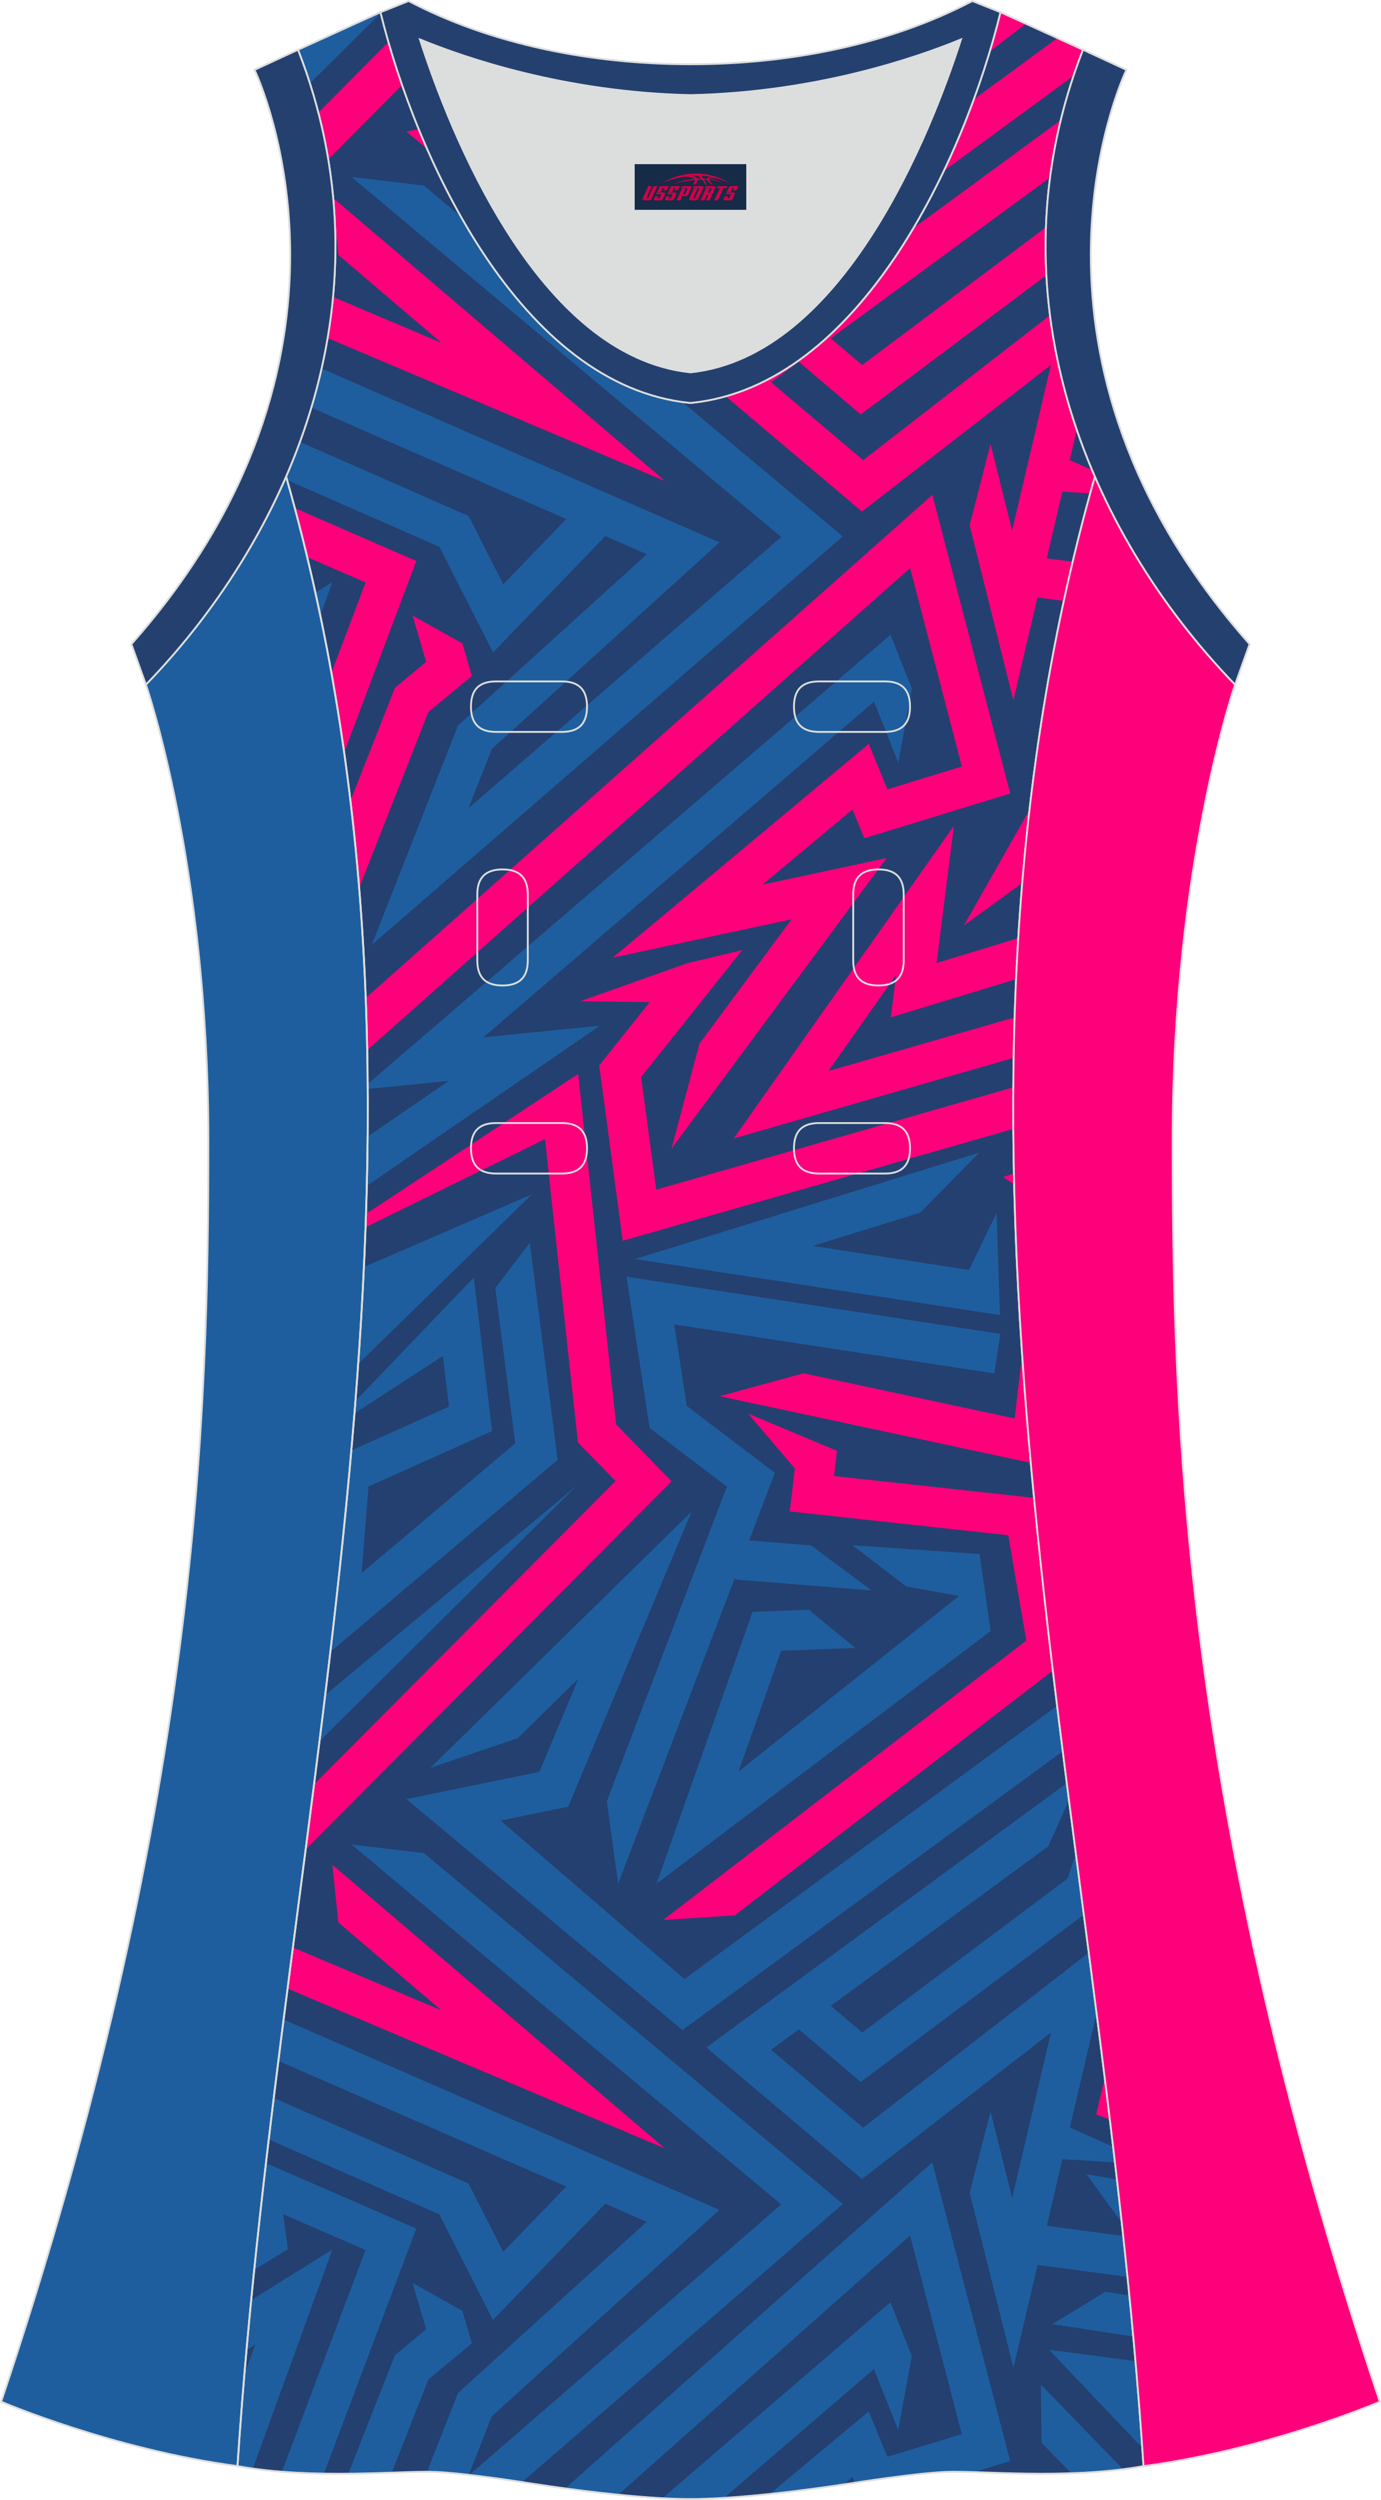 <?xml version="1.0" encoding="utf-8"?>
<!-- Generator: Adobe Illustrator 24.0.1, SVG Export Plug-In . SVG Version: 6.00 Build 0)  -->
<svg xmlns="http://www.w3.org/2000/svg" xmlns:xlink="http://www.w3.org/1999/xlink" version="1.1" id="图层_1" x="0px" y="0px" width="297.02px" height="537.6px" viewBox="0 0 297.01 537.59" enable-background="new 0 0 297.01 537.59" xml:space="preserve">
<g>
	<g>
		<path fill-rule="evenodd" clip-rule="evenodd" fill="#244070" d="M148.5,537.39c0,0,10.9,0.27,34.98-3.45    c0,0,12.74-2.03,19.79-2.38c7.05-0.34,26.09,1.74,42.67-1.25c-9.3-142.69-51.34-284.14-10.46-427.83    c-11.94-27.53-15.15-59.46-2.56-91.78l-17.74-8.08c-7.69,31.39-30.1,80.3-66.52,84.01l-0.15-0.01l-0.15,0.01    c-36.42-3.71-58.84-52.62-66.52-84.01L64.09,10.7c12.59,32.32,9.37,64.25-2.56,91.78c40.88,143.69-1.16,285.14-10.46,427.83    c16.57,3,35.62,0.91,42.67,1.25s19.79,2.38,19.79,2.38C137.6,537.67,148.5,537.39,148.5,537.39z"/>
		<path fill-rule="evenodd" clip-rule="evenodd" fill="#FF007B" d="M212.85,11.11l7.79-6l-5.47-2.49    C214.51,5.33,213.74,8.18,212.85,11.11z"/>
		<path fill-rule="evenodd" clip-rule="evenodd" fill="#FF007B" d="M87.42,28.31l4.45,3.72c-0.63-1.42-1.23-2.85-1.81-4.27    L87.42,28.31L87.42,28.31z M202.97,36.77l27.92-20.47c0.62-1.86,1.29-3.73,2.02-5.6l-5.5-2.51l-17.99,13.19    C207.57,26.45,205.42,31.64,202.97,36.77z"/>
		<path fill-rule="evenodd" clip-rule="evenodd" fill="#1E5E9E" d="M108.24,125.65l-7.46-14.68L64.5,95.03    c-0.92,2.52-1.91,5-2.97,7.45c0.07,0.24,0.13,0.48,0.2,0.72l32.78,14.4l11.53,22.7l24.15-25.02l8.93,3.9L98.51,156l-18.56,47.18    l101.3-87.83l-34.53-28.92c-20.43-2.86-36.35-19.98-47.62-39.89l-7.93-6.64l-15.56-1.83l92.4,77.41l-67.25,58.31l5.02-12.75    l48.96-44.4l-85.58-37.4c-0.64,2.84-1.38,5.64-2.21,8.41l54.84,23.96L108.24,125.65z"/>
		<path fill-rule="evenodd" clip-rule="evenodd" fill="#FF007B" d="M230.71,120.81l-5.59-0.74l3.36-14.34l6,0.36    c0.33-1.2,0.65-2.4,0.99-3.61c-0.2-0.47-0.4-0.94-0.6-1.41l-4.8-2.14l1.52-6.47c-2.72-7.95-4.69-16.2-5.77-24.67l-40.19,31.16    l-19.82-16.76l5.99-4.39l13.31,11.32l39.92-29.93c-0.18-3.41-0.22-6.84-0.09-10.31L185.43,78.5l-6.76-5.74l46.74-34.27l0.53-1.18    c0.53-3.8,1.25-7.63,2.18-11.47L196.39,49.1c-10.04,16.9-23.51,31.37-40.34,36.11L185.38,110l40.64-31.51l-8.34,35.59l-4.65-18.59    l-4.49,17.47l9.41,37.61l5.18-22.1l5.64,0.75C229.4,126.42,230.05,123.61,230.71,120.81z"/>
		<path fill-rule="evenodd" clip-rule="evenodd" fill="#FF007B" d="M224.1,154.45l-0.24-0.25l0.02,1.62    C223.95,155.37,224.03,154.91,224.1,154.45L224.1,154.45z M218.22,218.78l-0.17,0.05c-15.02,4.32-30.03,8.64-39.88,11.48    l14.57-20.69l-1.15,9.15l26.95-8.22c0.13-2.94,0.29-5.88,0.47-8.82l-17.58,5.36l3.73-29.51l-47.35,67.23l11.33-3.26    c13.41-3.86,31.57-9.09,48.87-14.07C218.06,224.58,218.13,221.68,218.22,218.78L218.22,218.78z M221.43,174.13    c-0.6,5.25-1.13,10.49-1.57,15.74l-12.55,9.14L221.43,174.13L221.43,174.13z M217.94,233.82c-0.02,2.98-0.03,5.96-0.01,8.94    l-79.22,22.68l-4.78,1.37l-0.66-4.93l-4.15-30.96l-0.24-1.82l1.14-1.43l9.71-12.18l-14.92-0.19l22.93-8.15l11.89-2.85l-7.77,9.76    l-13.97,17.54l3.24,24.22L217.94,233.82z"/>
		<path fill-rule="evenodd" clip-rule="evenodd" fill="#FF007B" d="M185.89,180.25l31.38-9.62l-16.75-64.21L78.64,214.63    c0.14,3.74,0.25,7.47,0.32,11.21l116.78-103.69l11.13,42.68l-16.01,4.91l-4.02-9.77l-55.05,45.96l38.46-8.25l-19.82,26.76    l-6,22.54l46.27-62.47l-26.71,5.72l19.36-16.16L185.89,180.25L185.89,180.25z M77.24,190.96c-0.51-6.23-1.13-12.47-1.88-18.71    l9.58-24.35l6.71-5.57l-2.91-9.95l10.7,5.98l2.04,6.99l-9.35,7.76L77.24,190.96L77.24,190.96z M74.01,161.83    c-0.8-5.69-1.71-11.39-2.74-17.09l7.35-19.48l-12.57-5.47c-0.84-3.51-1.72-7.02-2.65-10.53l26.14,11.38L74.01,161.83z"/>
		<path fill-rule="evenodd" clip-rule="evenodd" fill="#1E5E9E" d="M78.88,254.99l50.14-34.42l-25.07,2.5l84.03-72.2l5.21,13.12    l2.93-15.9l-4.6-11.59L79.06,233.11l0.01,1.06l17.47-1.74l-17.49,12C79.03,247.96,78.97,251.47,78.88,254.99L78.88,254.99z     M68.87,132.37l2.62-7.2l-3.67,2.29C68.18,129.09,68.53,130.73,68.87,132.37z"/>
		<polygon fill-rule="evenodd" clip-rule="evenodd" fill="#FF007B" points="226.4,141.15 226.32,141.19 226.39,141.2   "/>
		<path fill-rule="evenodd" clip-rule="evenodd" fill="#FF007B" d="M83.55,9.04L68.46,24.22c0.87,3.36,1.57,6.71,2.13,10.05    l15.89-15.99C85.39,15.12,84.41,12.03,83.55,9.04L83.55,9.04z M70.46,72.69l46.85,19.85l25.72,10.9l-21.25-18.12L71.66,42.58    c0.15,1.59,0.26,3.18,0.33,4.77l0.78,7.47l22.17,18.91l-23.32-9.88C71.34,66.82,70.95,69.77,70.46,72.69z"/>
		<path fill-rule="evenodd" clip-rule="evenodd" fill="#1E5E9E" d="M66.65,17.93L81.88,2.79l-0.04-0.17L64.4,10.56l-0.27,0.23    C65.05,13.17,65.89,15.56,66.65,17.93z"/>
		<polygon fill-rule="evenodd" clip-rule="evenodd" fill="#1E5E9E" points="210.61,247.86 154.41,265.23 138.93,270.01     136.57,270.74 155.03,273.58 209.99,282.02 215.07,282.8 214.91,278.24 214.64,270.01 214.34,260.81 209.9,270.01 208.41,273.09     188.39,270.01 174.79,267.92 197.89,260.78   "/>
		<path fill-rule="evenodd" clip-rule="evenodd" fill="#FF007B" d="M169.85,325.01l4.29,0.47l42.71,4.66l3.88,22.65l-78.1,60.08    l15.4-1l68.42-52.63c-1.48-12.38-2.85-24.76-4.04-37.14l-1.39-0.15l-41.64-4.54l0.27-2.35l0.35-3.08l-2.08-0.87l-17-7.12    l10.01,11.79l-0.56,4.95L169.85,325.01z"/>
		<polygon fill-rule="evenodd" clip-rule="evenodd" fill="#1E5E9E" points="183.95,354.37 173.93,346.15 161.86,346.61     141.2,405.07 213.05,350.74 210.67,334.17 183.33,332.28 194.94,341.18 206.28,343.18 158.83,380.96 168.01,354.97   "/>
		<path fill-rule="evenodd" clip-rule="evenodd" fill="#1E5E9E" d="M148.73,325.06l-56.15,55.08l18.77-6.37l13.05-12.8l-8.38,20.04    l-28.59,5.87l59.34,49.66l81.8-59.97c-0.41-3.26-0.81-6.51-1.21-9.77l-80.16,58.77l-39.55-34.08l14.55-2.99L148.73,325.06z"/>
		<path fill-rule="evenodd" clip-rule="evenodd" fill="#1E5E9E" d="M121.79,470.19l-13.56,14.04l-7.46-14.68l-41.91-18.41    c-0.36,2.97-0.72,5.94-1.08,8.91l36.71,16.13l11.53,22.7l24.15-25.01l8.93,3.9l-40.6,36.82l-6.66,16.94c0.7,0,1.33,0.01,1.88,0.04    c2.04,0.1,4.55,0.34,7.09,0.63l4.95-12.59l48.95-44.4l-93.75-40.95c-0.38,2.96-0.75,5.92-1.13,8.89L121.79,470.19L121.79,470.19z     M100.93,532.21l67.08-58.16l-92.4-77.4l15.58,1.84l90.07,75.46l-68.99,59.82C110.11,533.42,105.49,532.73,100.93,532.21z"/>
		<polygon fill-rule="evenodd" clip-rule="evenodd" fill="#1E5E9E" points="139.72,307.06 156.33,319.68 130.51,387.33     132.94,405.07 158.09,339.17 158.05,339.64 187.45,342 174.43,332.33 161.11,331.26 166.65,316.73 147.69,302.32 145.01,284.81     213.84,295.33 215.14,286.84 134.75,274.55   "/>
		<path fill-rule="evenodd" clip-rule="evenodd" fill="#1E5E9E" d="M223.16,487.05l19.34,2.56c-0.3-2.93-0.61-5.86-0.92-8.79    l-16.45-2.18l3.36-14.34l11.31,0.69l-0.39-3.32l-9.32-4.17l5.77-24.6c-0.55-4.33-1.11-8.67-1.68-13l-48.54,37.63l-19.82-16.76    l5.99-4.39l13.31,11.32l47.98-35.98c-0.57-4.37-1.14-8.74-1.71-13.1l-1.78,5.34l-44.17,33.12l-6.76-5.75l46.74-34.27l4.48-9.94    l-0.47-3.66l-77.51,56.83l33.47,28.29l40.64-31.51l-8.34,35.59l-4.65-18.59l-4.49,17.47l9.41,37.61L223.16,487.05z"/>
		<path fill-rule="evenodd" clip-rule="evenodd" fill="#1E5E9E" d="M241.52,530.99l-17.66-18.21l0.14,12.49l6.39,6.58    C234.06,531.72,237.82,531.46,241.52,530.99z"/>
		<path fill-rule="evenodd" clip-rule="evenodd" fill="#1E5E9E" d="M209.44,531.61l7.82-2.4L200.51,465l-78.97,70.11    c4.35,0.59,8.15,1.03,11.42,1.35l62.77-55.73l11.13,42.68l-16.01,4.91l-4.02-9.77l-21.26,17.75c4.39-0.46,9.66-1.12,15.86-2.05    l1.91-1.6l0.5,1.23c2.15-0.34,13.08-2.01,19.41-2.32C204.81,531.49,206.92,531.53,209.44,531.61L209.44,531.61z M84.24,531.72    l7.89-20.05l9.35-7.76l-2.04-6.99l-10.7-5.98l2.91,9.95l-6.71,5.57l-10.02,25.48C78.28,531.92,81.43,531.82,84.24,531.72    L84.24,531.72z M69.66,531.93c-2.95-0.05-5.98-0.17-9.03-0.41l17.98-47.68l-17.71-7.71l1.02,7.52l-7.25,4.45    c0.79-7.65,1.63-15.3,2.52-22.95l32.34,14.08L69.66,531.93z"/>
		<path fill-rule="evenodd" clip-rule="evenodd" fill="#1E5E9E" d="M244.21,507.74l-18.57-2.44l20.03,21.09    C245.24,520.17,244.75,513.95,244.21,507.74z"/>
		<path fill-rule="evenodd" clip-rule="evenodd" fill="#1E5E9E" d="M155.72,537.14l32.24-27.71l5.21,13.12l2.93-15.9l-4.6-11.58    l-49.05,42.15c4.09,0.23,6.04,0.18,6.04,0.18S150.83,537.45,155.72,537.14L155.72,537.14z M54.37,530.84l17.11-47.1l-17.47,10.88    c-0.35,3.58-0.69,7.17-1.01,10.75l1.9-1.18l-2.37,6.51c-0.55,6.53-1.05,13.07-1.47,19.6C52.16,530.51,53.26,530.69,54.37,530.84z"/>
		<path fill-rule="evenodd" clip-rule="evenodd" fill="#1E5E9E" d="M240.22,468.64l-6.53-1.07l7.2,9.88l0.33,0.05    C240.89,474.55,240.55,471.59,240.22,468.64L240.22,468.64z M242.89,493.62l-5.16-0.79l-11.41,6.94l17.41,2.68    C243.46,499.5,243.18,496.56,242.89,493.62z"/>
		<path fill-rule="evenodd" clip-rule="evenodd" fill="#FF007B" d="M219.83,291.25l-1.6,13.78l-45.41-9.72l-18.05,4.92l66.91,14.33    C220.99,306.79,220.36,299.02,219.83,291.25z"/>
		<path fill-rule="evenodd" clip-rule="evenodd" fill="#FF007B" d="M61.84,427.61l55.46,23.5l25.72,10.9l-21.25-18.12L71.48,401    l1.29,12.4l22.17,18.91l-31.95-13.54C62.6,421.72,62.22,424.67,61.84,427.61L61.84,427.61z M65.73,397.73l75.72-76.18l2.98-3    l-2.95-3.03l-8.96-9.22l-3.94-36.3l-3.48-32.07l-0.76-6.99l-5.65,3.73l-39.98,26.38c-0.03,0.95-0.06,1.91-0.09,2.86l38.59-18.96    l2.72,25.05l4.21,38.7l0.16,1.47l1.03,1.06l7.05,7.25l-64.84,65.23C66.94,388.39,66.33,393.06,65.73,397.73z"/>
		<path fill-rule="evenodd" clip-rule="evenodd" fill="#1E5E9E" d="M71.04,355.23l4.4-3.72l42.7-36.07l1.79-1.51l-0.3-2.32    l-5.34-41.6l-0.35-2.74l-2.1,2.74l-5.32,6.95l4.29,33.42l-33.04,27.91l1.48-18.64l23.69-10.63l2.88-1.29l-0.37-3.14l-2.48-20.88    l-1.07-8.99l-5.94,6.19l-19.52,20.36c-0.07,0.89-0.14,1.78-0.21,2.68l19.02-12.37l1.3,10.91l-20.99,9.41    C74.28,326.35,72.74,340.79,71.04,355.23z"/>
		<path fill-rule="evenodd" clip-rule="evenodd" fill="#1E5E9E" d="M77.03,293.31l23.85-23.29l13.51-13.19l-30.47,13.19l-5.66,2.45    C77.93,279.41,77.52,286.36,77.03,293.31z"/>
		<path fill-rule="evenodd" clip-rule="evenodd" fill="#FF007B" d="M218.07,252.35l-2.33,0.74l2.38,1.64    C218.1,253.94,218.09,253.15,218.07,252.35z"/>
		<path fill-rule="evenodd" clip-rule="evenodd" fill="#1E5E9E" d="M68.7,374.46l55.29-54.95l-54.06,45.01    C69.53,367.84,69.12,371.15,68.7,374.46z"/>
		<path fill-rule="evenodd" clip-rule="evenodd" fill="#FF007B" d="M237.6,446.81l-1.83,7.9l2.93,1.06    C238.34,452.78,237.97,449.79,237.6,446.81z"/>
	</g>
	
		<path fill-rule="evenodd" clip-rule="evenodd" fill="#1E5E9E" stroke="#DCDDDD" stroke-width="0.4" stroke-miterlimit="22.926" d="   M31.38,147.21c0,0,13.43,38.68,13.43,97.97S42.84,389.37,0.25,516.46c0,0,24.02,10.29,50.83,13.85   c9.3-142.69,51.34-284.14,10.46-427.83C54.21,119.35,43.62,134.57,31.38,147.21z"/>
	<path fill="none" stroke="#DCDDDD" stroke-width="0.4" stroke-miterlimit="22.926" d="M148.5,537.39c0,0,10.9,0.27,34.98-3.45   c0,0,12.74-2.03,19.79-2.38c7.05-0.34,26.09,1.74,42.67-1.25c-9.3-142.69-51.34-284.14-10.46-427.83   c-11.94-27.53-15.15-59.46-2.56-91.78l-17.74-8.08c-7.69,31.39-30.1,80.3-66.52,84.01l-0.15-0.01l-0.15,0.01   c-36.42-3.71-58.84-52.62-66.52-84.01L64.09,10.7c12.59,32.32,9.37,64.25-2.56,91.78c40.88,143.69-1.16,285.14-10.46,427.83   c16.57,3,35.62,0.91,42.67,1.25s19.79,2.38,19.79,2.38C137.6,537.67,148.5,537.39,148.5,537.39z"/>
	
		<path fill-rule="evenodd" clip-rule="evenodd" fill="#FF007B" stroke="#DCDDDD" stroke-width="0.4" stroke-miterlimit="22.926" d="   M265.63,147.21c0,0-13.43,38.68-13.43,97.97s1.97,144.19,44.56,271.29c0,0-24.02,10.29-50.82,13.85   c-9.3-142.69-51.34-284.14-10.46-427.83C242.8,119.35,253.39,134.58,265.63,147.21z"/>
	
		<path fill-rule="evenodd" clip-rule="evenodd" fill="#24406F" stroke="#DCDDDD" stroke-width="0.4" stroke-miterlimit="22.926" d="   M232.92,10.7c-20.31,52.13,0.51,103.25,32.71,136.52l3.12-8.7c-54.51-61.54-27.74-120.98-26.49-123.49L232.92,10.7z"/>
	<path fill-rule="evenodd" clip-rule="evenodd" fill="#DCDDDD" d="M90.32,8.48c6.35,19.73,25.2,68.13,58.18,71.59   c32.98-3.46,51.83-51.87,58.18-71.59c-9.72,3.99-31.2,11.39-58.18,11.98C121.52,19.87,100.04,12.48,90.32,8.48z"/>
	
		<path fill-rule="evenodd" clip-rule="evenodd" fill="#24406F" stroke="#DCDDDD" stroke-width="0.4" stroke-miterlimit="22.926" d="   M81.83,2.63c7.69,31.39,30.1,80.3,66.52,84.01c0.05,0,0.1-0.01,0.15-0.01c0.05,0,0.1,0.01,0.15,0.01   c36.42-3.71,58.84-52.62,66.52-84.01l-6.05-2.41c-17.68,9.28-39.1,13.6-60.62,13.6c-21.52-0.01-42.94-4.32-60.62-13.6L81.83,2.63   L81.83,2.63L81.83,2.63L81.83,2.63z M148.5,80.07C115.52,76.61,96.67,28.2,90.32,8.48c9.72,3.99,31.2,11.39,58.18,11.98   c26.98-0.59,48.46-7.98,58.18-11.98C200.34,28.21,181.49,76.61,148.5,80.07z"/>
	
		<path fill-rule="evenodd" clip-rule="evenodd" fill="#24406F" stroke="#DCDDDD" stroke-width="0.4" stroke-miterlimit="22.926" d="   M64.09,10.7c20.31,52.13-0.51,103.25-32.71,136.52l-3.12-8.7C82.77,76.98,55.99,17.54,54.74,15.03L64.09,10.7z"/>
	
	<g>
		<path fill="none" stroke="#DCDDDD" stroke-width="0.4" stroke-miterlimit="22.926" d="M176.16,146.53c-3.64,0-5.4,1.77-5.4,5.43    c0,3.65,1.77,5.43,5.4,5.43h14.16c3.64,0,5.4-1.78,5.4-5.43s-1.77-5.43-5.4-5.43H176.16z"/>
		<path fill="none" stroke="#DCDDDD" stroke-width="0.4" stroke-miterlimit="22.926" d="M106.69,146.53c-3.64,0-5.4,1.77-5.4,5.43    c0,3.65,1.77,5.43,5.4,5.43h14.16c3.64,0,5.4-1.78,5.4-5.43s-1.77-5.43-5.4-5.43H106.69z"/>
		<path fill="none" stroke="#DCDDDD" stroke-width="0.4" stroke-miterlimit="22.926" d="M176.16,241.5c-3.64,0-5.4,1.78-5.4,5.43    s1.77,5.43,5.4,5.43h14.16c3.64,0,5.4-1.78,5.4-5.43s-1.77-5.43-5.4-5.43H176.16z"/>
		<path fill="none" stroke="#DCDDDD" stroke-width="0.4" stroke-miterlimit="22.926" d="M106.69,241.5c-3.64,0-5.4,1.78-5.4,5.43    s1.77,5.43,5.4,5.43h14.16c3.64,0,5.4-1.78,5.4-5.43s-1.77-5.43-5.4-5.43H106.69z"/>
		<path fill="none" stroke="#DCDDDD" stroke-width="0.4" stroke-miterlimit="22.926" d="M102.65,206.52c0,3.64,1.77,5.4,5.43,5.4    c3.65,0,5.43-1.77,5.43-5.4v-14.16c0-3.64-1.78-5.4-5.43-5.4s-5.43,1.77-5.43,5.4V206.52z"/>
		<path fill="none" stroke="#DCDDDD" stroke-width="0.4" stroke-miterlimit="22.926" d="M194.36,192.36c0-3.64-1.78-5.4-5.43-5.4    s-5.43,1.77-5.43,5.4v14.16c0,3.64,1.78,5.4,5.43,5.4s5.43-1.77,5.43-5.4V192.36z"/>
	</g>
</g>
<g id="tag_logo">
	<rect y="35.3" fill="#162B48" width="24" height="9.818" x="136.5"/>
	<g>
		<path fill="#D30044" d="M152.46,38.49l0.005-0.011c0.131-0.311,1.085-0.262,2.351,0.071c0.715,0.24,1.44,0.54,2.193,0.9    c-0.218-0.147-0.447-0.289-0.682-0.42l0.011,0.005l-0.011-0.005c-1.478-0.845-3.218-1.418-5.1-1.62    c-1.282-0.115-1.658-0.082-2.411-0.055c-2.449,0.142-4.68,0.905-6.458,2.095c1.26-0.638,2.722-1.075,4.195-1.336    c1.467-0.18,2.476-0.033,2.771,0.344c-1.691,0.175-3.469,0.633-4.555,1.075c1.156-0.338,2.967-0.665,4.647-0.813    c0.016,0.251-0.115,0.567-0.415,0.96h0.475c0.376-0.382,0.584-0.725,0.595-1.004c0.333-0.022,0.66-0.033,0.971-0.033    C151.29,38.93,151.5,39.28,151.7,39.67h0.262c-0.125-0.344-0.295-0.687-0.518-1.036c0.207,0,0.393,0.005,0.567,0.011    c0.104,0.267,0.496,0.66,1.058,1.025h0.245c-0.442-0.365-0.753-0.753-0.835-1.004c1.047,0.065,1.696,0.224,2.885,0.513    C154.28,38.75,153.54,38.58,152.46,38.49z M150.02,38.4c-0.164-0.295-0.655-0.485-1.402-0.551    c0.464-0.033,0.922-0.055,1.364-0.055c0.311,0.147,0.589,0.344,0.84,0.589C150.56,38.38,150.29,38.39,150.02,38.4z M152,38.45c-0.224-0.016-0.458-0.027-0.715-0.044c-0.147-0.202-0.311-0.398-0.502-0.6c0.082,0,0.164,0.005,0.24,0.011    c0.72,0.033,1.429,0.125,2.138,0.273C152.49,38.05,152.11,38.21,152,38.45z"/>
		<path fill="#D30044" d="M139.42,40.03L138.25,42.58C138.07,42.95,138.34,43.09,138.82,43.09l0.873,0.005    c0.115,0,0.251-0.049,0.327-0.175l1.342-2.891H140.58L139.36,42.66H139.19c-0.147,0-0.185-0.033-0.147-0.125l1.156-2.504H139.42L139.42,40.03z M141.28,41.38h1.271c0.36,0,0.584,0.125,0.442,0.425L142.52,42.84C142.42,43.06,142.15,43.09,141.92,43.09H141c-0.267,0-0.442-0.136-0.349-0.333l0.235-0.513h0.742L141.45,42.62C141.43,42.67,141.47,42.68,141.53,42.68h0.18    c0.082,0,0.125-0.016,0.147-0.071l0.376-0.813c0.011-0.022,0.011-0.044-0.055-0.044H141.11L141.28,41.38L141.28,41.38z M142.1,41.31h-0.78l0.475-1.025c0.098-0.218,0.338-0.256,0.578-0.256H143.82L143.43,40.87L142.65,40.99l0.262-0.562H142.62c-0.082,0-0.12,0.016-0.147,0.071L142.1,41.31L142.1,41.31z M143.69,41.38L143.52,41.75h1.069c0.06,0,0.06,0.016,0.049,0.044    L144.26,42.61C144.24,42.66,144.2,42.68,144.12,42.68H143.94c-0.055,0-0.104-0.011-0.082-0.06l0.175-0.376H143.29L143.06,42.76C142.96,42.95,143.14,43.09,143.41,43.09h0.916c0.24,0,0.502-0.033,0.605-0.251l0.475-1.031c0.142-0.3-0.082-0.425-0.442-0.425H143.69L143.69,41.38z M144.5,41.31l0.371-0.818c0.022-0.055,0.06-0.071,0.147-0.071h0.295L145.05,40.98l0.791-0.115l0.387-0.845H144.78c-0.24,0-0.48,0.038-0.578,0.256L143.73,41.31L144.5,41.31L144.5,41.31z M146.9,41.77h0.278c0.087,0,0.153-0.022,0.202-0.115    l0.496-1.075c0.033-0.076-0.011-0.12-0.125-0.12H146.35l0.431-0.431h1.522c0.355,0,0.485,0.153,0.393,0.355l-0.676,1.445    c-0.06,0.125-0.175,0.333-0.644,0.327l-0.649-0.005L146.29,43.09H145.51l1.178-2.558h0.785L146.9,41.77L146.9,41.77z     M149.49,42.58c-0.022,0.049-0.06,0.076-0.142,0.076h-0.191c-0.082,0-0.109-0.027-0.082-0.076l0.944-2.051h-0.785l-0.987,2.138    c-0.125,0.273,0.115,0.415,0.453,0.415h0.72c0.327,0,0.649-0.071,0.769-0.322l1.085-2.384c0.093-0.202-0.06-0.355-0.415-0.355    h-1.533l-0.431,0.431h1.38c0.115,0,0.164,0.033,0.131,0.104L149.49,42.58L149.49,42.58z M152.21,41.45h0.278    c0.087,0,0.158-0.022,0.202-0.115l0.344-0.753c0.033-0.076-0.011-0.12-0.125-0.12h-1.402l0.425-0.431h1.527    c0.355,0,0.485,0.153,0.393,0.355l-0.529,1.124c-0.044,0.093-0.147,0.18-0.393,0.18c0.224,0.011,0.256,0.158,0.175,0.327    l-0.496,1.075h-0.785l0.54-1.167c0.022-0.055-0.005-0.087-0.104-0.087h-0.235L151.44,43.09h-0.785l1.178-2.558h0.785L152.21,41.45L152.21,41.45z M154.78,40.54L153.6,43.09h0.785l1.184-2.558H154.78L154.78,40.54z M156.29,40.47l0.202-0.431h-2.1l-0.295,0.431    H156.29L156.29,40.47z M156.27,41.38h1.271c0.36,0,0.584,0.125,0.442,0.425l-0.475,1.031c-0.104,0.218-0.371,0.251-0.605,0.251    h-0.916c-0.267,0-0.442-0.136-0.349-0.333l0.235-0.513h0.742L156.44,42.62c-0.022,0.049,0.022,0.06,0.082,0.06h0.18    c0.082,0,0.125-0.016,0.147-0.071l0.376-0.813c0.011-0.022,0.011-0.044-0.049-0.044h-1.069L156.27,41.38L156.27,41.38z     M157.08,41.31H156.3l0.475-1.025c0.098-0.218,0.338-0.256,0.578-0.256h1.451l-0.387,0.845l-0.791,0.115l0.262-0.562h-0.295    c-0.082,0-0.12,0.016-0.147,0.071L157.08,41.31z"/>
	</g>
</g>
</svg>